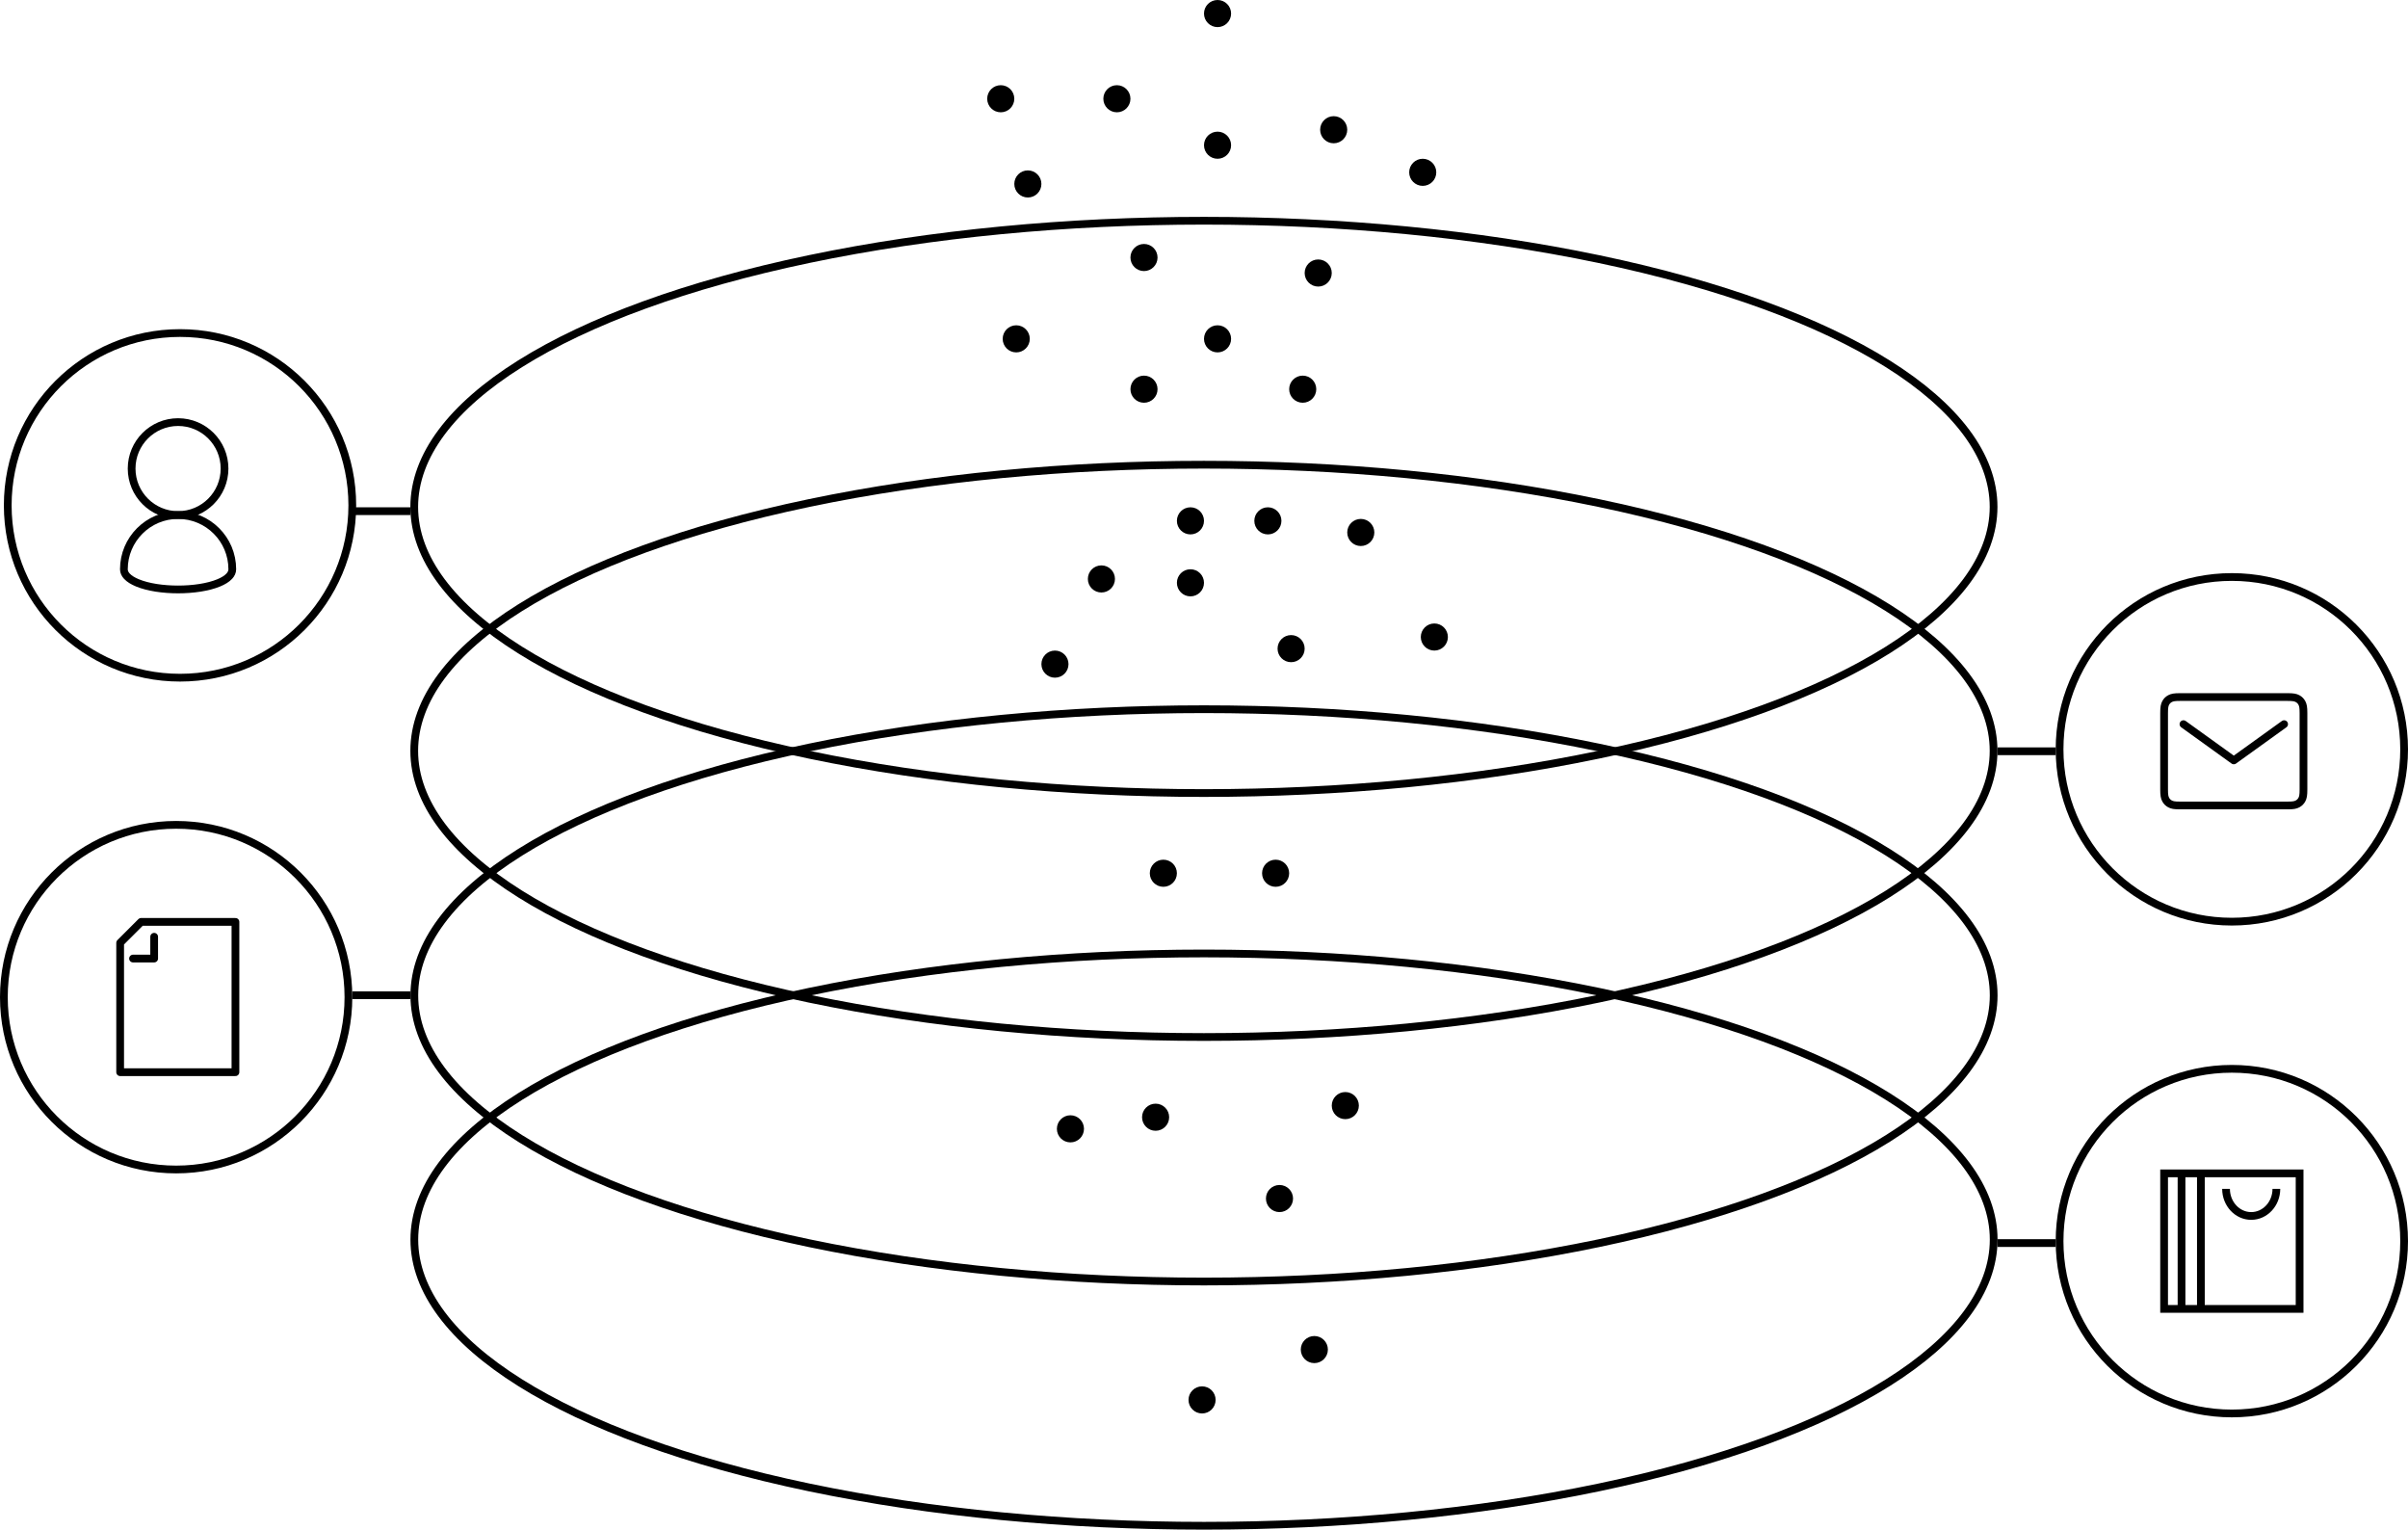<?xml version="1.0" encoding="UTF-8"?>
<svg width="622px" height="395px" viewBox="0 0 622 395" version="1.1" xmlns="http://www.w3.org/2000/svg" xmlns:xlink="http://www.w3.org/1999/xlink">
    <title>Artboard</title>
    <g id="Artboard" stroke="none" stroke-width="1" fill="none" fill-rule="evenodd">
        <g id="Group-23">
            <g id="Group-11" transform="translate(0, 56)" stroke="#000000" stroke-width="2">
                <ellipse id="Oval-Copy-10" cx="311" cy="264.105" rx="203.977" ry="73.895"></ellipse>
                <ellipse id="Oval-Copy-9" cx="311" cy="201.035" rx="203.977" ry="73.895"></ellipse>
                <ellipse id="Oval-Copy-17" cx="310.977" cy="74.895" rx="203.977" ry="73.895"></ellipse>
                <g id="Group-6" transform="translate(31, 52)">
                    <circle id="Oval" cx="15" cy="13" r="12"></circle>
                    <path d="M15,25 C18.866,25 22.366,26.567 24.899,29.101 C27.433,31.634 29,35.134 29,39 C29,39.676 28.708,40.268 28.225,40.789 C27.59,41.474 26.647,42.038 25.509,42.51 C22.746,43.654 18.871,44.213 15,44.213 C11.129,44.213 7.254,43.654 4.491,42.51 C3.353,42.038 2.41,41.474 1.775,40.789 C1.292,40.268 1,39.676 1,39 C1,35.134 2.567,31.634 5.101,29.101 C7.634,26.567 11.134,25 15,25 Z" id="Oval-Copy-18"></path>
                </g>
                <ellipse id="Oval" cx="310.977" cy="137.895" rx="203.977" ry="73.895"></ellipse>
                <g id="Group-7" transform="translate(558, 123)">
                    <path d="M5.128,1 L32.872,1 C34.372,1 34.93,1.121 35.482,1.416 C35.957,1.67 36.33,2.043 36.584,2.518 C36.879,3.07 37,3.628 37,5.128 L37,24.872 C37,26.372 36.879,26.93 36.584,27.482 C36.33,27.957 35.957,28.33 35.482,28.584 C34.93,28.879 34.372,29 32.872,29 L5.128,29 C3.628,29 3.07,28.879 2.518,28.584 C2.043,28.33 1.67,27.957 1.416,27.482 C1.121,26.93 1,26.372 1,24.872 L1,5.128 C1,3.628 1.121,3.07 1.416,2.518 C1.67,2.043 2.043,1.67 2.518,1.416 C3.07,1.121 3.628,1 5.128,1 Z" id="Rectangle"></path>
                    <path d="M6,8 C14.667,14.238 19,17.357 19,17.357 C19,17.357 23.333,14.238 32,8" id="Path-4" stroke-linecap="round" stroke-linejoin="round"></path>
                </g>
                <g id="Group-9" transform="translate(31.035, 182.06)" stroke-linejoin="round">
                    <polygon id="Path-5" points="-2.10992919e-13 38.813 29.782 38.813 29.782 -1.13383269e-13 5.412 -4.51321096e-14 -1.45483651e-13 5.412"></polygon>
                    <path d="M8.785,3.844 C8.785,7.594 8.785,9.469 8.785,9.469 C8.785,9.469 6.966,9.469 3.328,9.469" id="Path-6" stroke-linecap="round"></path>
                </g>
                <circle id="Oval" cx="46.5" cy="74.5" r="44.5"></circle>
                <circle id="Oval-Copy-19" cx="576.5" cy="137.5" r="44.5"></circle>
                <circle id="Oval-Copy-20" cx="45.5" cy="201.5" r="44.5"></circle>
                <circle id="Oval-Copy-21" cx="576.5" cy="264.5" r="44.5"></circle>
                <line x1="531" y1="138" x2="515.953" y2="138" id="Path-7"></line>
                <line x1="531" y1="265" x2="515.953" y2="265" id="Path-7-Copy"></line>
                <line x1="106.023" y1="76" x2="91" y2="76" id="Path-8"></line>
                <line x1="106.023" y1="201" x2="91" y2="201" id="Path-8-Copy"></line>
                <g id="Group-8" transform="translate(559, 247)">
                    <polygon id="Path-9" points="0 0 35 0 35 35 0 35"></polygon>
                    <line x1="9.5" y1="0" x2="9.5" y2="35" id="Path-10"></line>
                    <line x1="4.5" y1="-2.0950192e-13" x2="4.5" y2="35" id="Path-10-Copy"></line>
                    <path d="M16,4 C16,7.866 18.91,11 22.5,11 C26.09,11 29,7.866 29,4" id="Path"></path>
                </g>
            </g>
            <g id="Group-21" transform="translate(255, 0)" fill="#000000">
                <circle id="Oval-Copy-23" cx="33.5" cy="25.5" r="3.5"></circle>
                <circle id="Oval-Copy-24" cx="59.5" cy="37.5" r="3.5"></circle>
                <circle id="Oval-Copy-40" cx="40.5" cy="66.5" r="3.5"></circle>
                <circle id="Oval-Copy-41" cx="59.5" cy="87.5" r="3.5"></circle>
                <circle id="Oval-Copy-42" cx="29.5" cy="149.5" r="3.5"></circle>
                <circle id="Oval-Copy-43" cx="115.5" cy="164.5" r="3.5"></circle>
                <circle id="Oval-Copy-44" cx="74.5" cy="225.5" r="3.5"></circle>
                <circle id="Oval-Copy-45" cx="43.5" cy="288.5" r="3.5"></circle>
                <circle id="Oval-Copy-46" cx="78.5" cy="167.5" r="3.5"></circle>
                <circle id="Oval-Copy-47" cx="59.5" cy="3.5" r="3.5"></circle>
                <circle id="Oval-Copy-48" cx="112.5" cy="44.5" r="3.5"></circle>
                <circle id="Oval-Copy-49" cx="89.5" cy="33.5" r="3.5"></circle>
                <circle id="Oval-Copy-50" cx="85.5" cy="70.5" r="3.5"></circle>
                <circle id="Oval-Copy-51" cx="81.5" cy="100.5" r="3.5"></circle>
                <circle id="Oval-Copy-52" cx="96.5" cy="137.5" r="3.5"></circle>
                <circle id="Oval-Copy-53" cx="7.5" cy="87.5" r="3.5"></circle>
                <circle id="Oval-Copy-54" cx="52.5" cy="134.5" r="3.5"></circle>
                <circle id="Oval-Copy-55" cx="75.5" cy="309.5" r="3.5"></circle>
                <circle id="Oval-Copy-56" cx="55.5" cy="361.5" r="3.5"></circle>
                <circle id="Oval-Copy-57" cx="21.5" cy="291.5" r="3.5"></circle>
                <circle id="Oval-Copy-58" cx="45.5" cy="225.5" r="3.5"></circle>
                <circle id="Oval-Copy-59" cx="52.5" cy="150.5" r="3.5"></circle>
                <circle id="Oval-Copy-60" cx="40.5" cy="100.5" r="3.5"></circle>
                <circle id="Oval-Copy-61" cx="10.5" cy="47.5" r="3.5"></circle>
                <circle id="Oval-Copy-62" cx="3.5" cy="25.5" r="3.5"></circle>
                <circle id="Oval-Copy-63" cx="72.5" cy="134.5" r="3.5"></circle>
                <circle id="Oval-Copy-64" cx="17.5" cy="171.5" r="3.5"></circle>
                <circle id="Oval-Copy-65" cx="92.5" cy="285.5" r="3.5"></circle>
                <circle id="Oval-Copy-66" cx="84.5" cy="348.5" r="3.5"></circle>
            </g>
        </g>
    </g>
</svg>